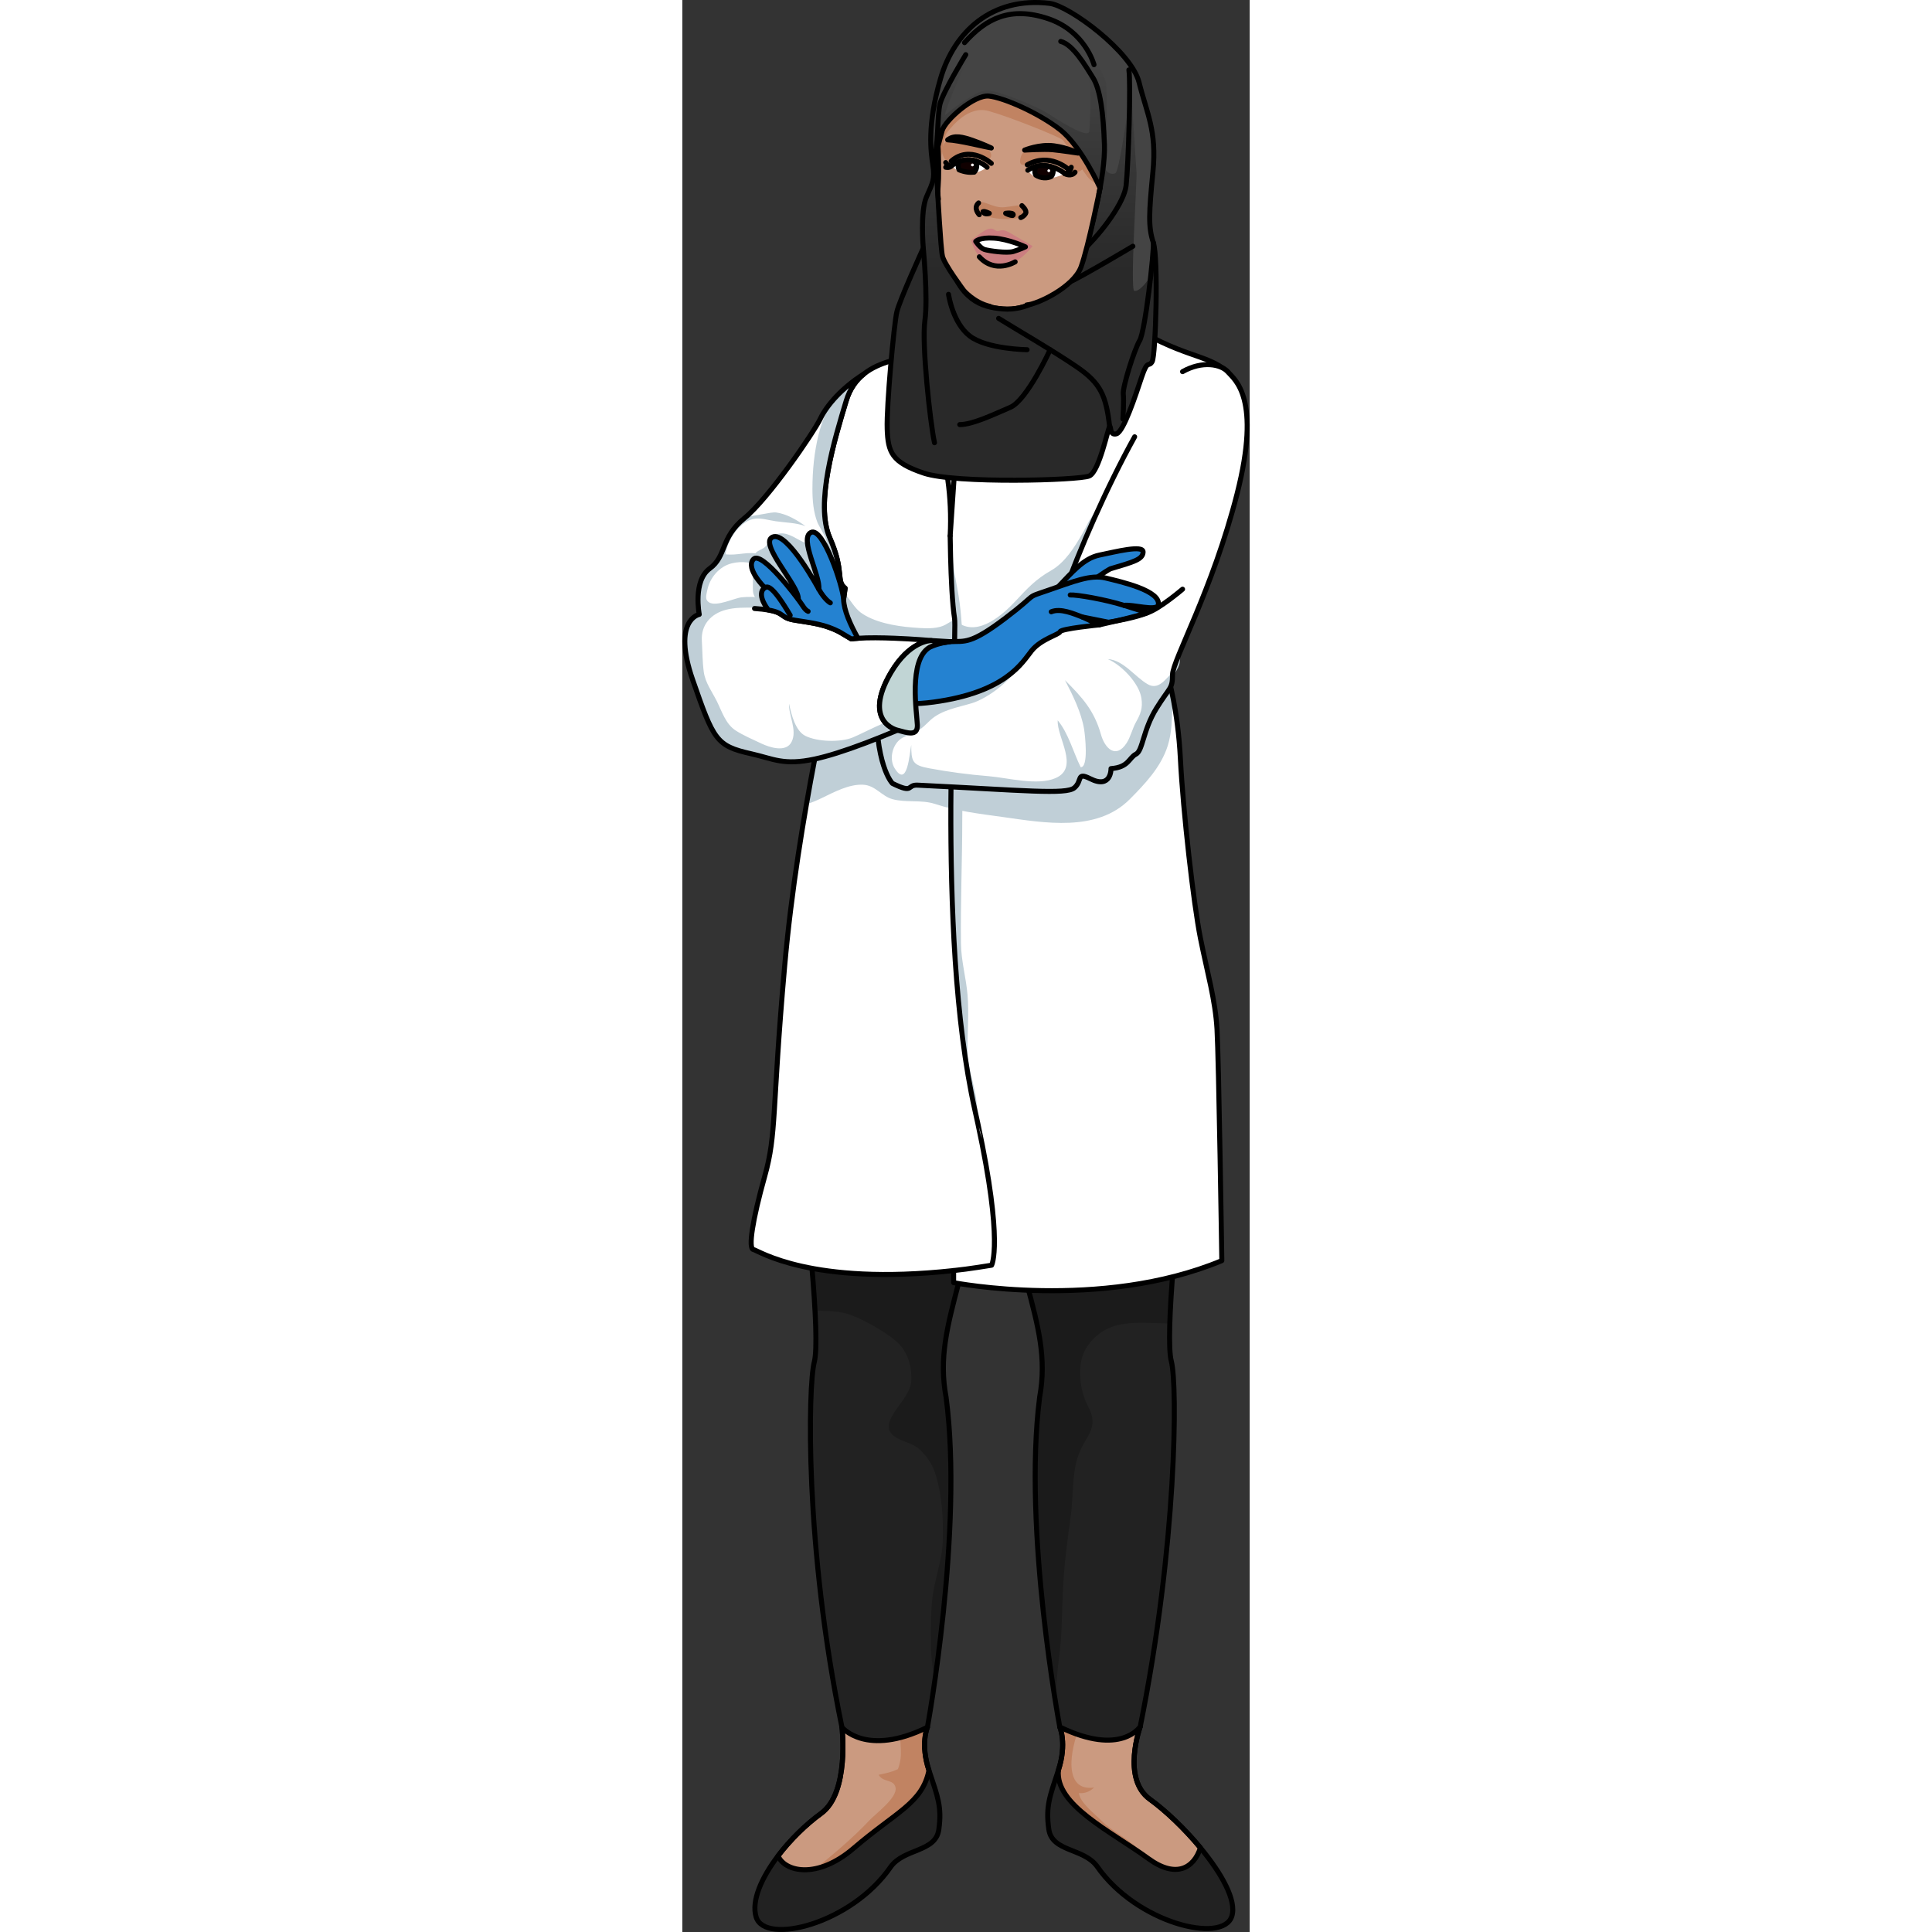 <?xml version="1.0" encoding="utf-8"?>
<!-- Created by: Science Figures, www.sciencefigures.org, Generator: Science Figures Editor -->
<svg version="1.1" id="Camada_1" xmlns="http://www.w3.org/2000/svg" xmlns:xlink="http://www.w3.org/1999/xlink" 
	 width="800px" height="800px" viewBox="0 0 113.102 385.13" enable-background="new 0 0 113.102 385.13"
	 xml:space="preserve">
<rect x="0" y="0" width="113.102" height="385.13" fill="#333333" stroke="none"/>
<g>
	<g>
		<g>
			<g>
				<path fill="#222222" d="M51.136,364.7c-0.62,4.55-6.93,3.72-9.6,7.45c-7.84,11.38-25.05,15.62-26.81,10.03
					c-1.01-3.22,1.05-7.86,4.36-12.23c2.44-3.2,5.55-6.26,8.61-8.48c5.68-4.14,4.13-17.15,4.13-17.15h17.03c0,0-1.45,3.31,0.31,8.59
					C50.926,358.18,51.756,360.15,51.136,364.7z"/>
				<path fill="#CB9A80" d="M49.166,352.91c-1.33,6.56-6.49,8.22-15.01,15.52c-0.73,0.63-1.45,1.17-2.16,1.65
					c-1.62,1.09-3.17,1.8-4.6,2.2c-0.09,0.03-0.18,0.06-0.27,0.08c-0.08,0.02-0.17,0.04-0.25,0.06c-0.09,0.02-0.18,0.04-0.27,0.05
					c0.002-0.001,0.003-0.003,0.005-0.004c-3.824,0.823-6.694-0.533-7.525-2.516c2.44-3.2,5.55-6.26,8.61-8.48
					c5.68-4.14,4.13-17.15,4.13-17.15h17.03C48.856,344.32,47.406,347.63,49.166,352.91z"/>
				<path fill="#C18362" d="M49.166,352.91c-1.33,6.56-6.49,8.22-15.01,15.52c-0.73,0.63-1.45,1.17-2.16,1.65
					c-1.55,0.54-3.17,1.72-4.6,2.2c-0.09,0.03-0.18,0.06-0.27,0.08c-0.08,0.02-0.17,0.04-0.25,0.06c-0.09,0.02-0.18,0.04-0.27,0.05
					c3.38-2.74,7.45-6.12,10.68-9.59c1.19-1.29,5.63-4.52,5.22-6.54c-0.35-1.74-2.48-0.95-3.37-2.55c1.38-0.29,2.64-0.53,3.85-1.14
					c1.16-3.1,0.18-4.85,0.56-8.04c-0.8,1.12-1.29,0.84-1.72,0.47c0.27-0.24,0.54-0.5,0.81-0.76h6.22
					C48.856,344.32,47.406,347.63,49.166,352.91z"/>
				<path fill="none" stroke="#000000" stroke-linecap="round" stroke-linejoin="round" stroke-miterlimit="10" d="M49.166,352.91
					c-1.33,6.56-6.49,8.22-15.01,15.52c-7.3,6.27-13.75,4.68-15.07,1.52c2.44-3.2,5.55-6.26,8.61-8.48
					c5.68-4.14,4.13-17.15,4.13-17.15h17.03C48.856,344.32,47.406,347.63,49.166,352.91z"/>
				<path fill="none" stroke="#000000" stroke-linecap="round" stroke-linejoin="round" stroke-miterlimit="10" d="M51.136,364.7
					c-0.62,4.55-6.93,3.72-9.6,7.45c-7.84,11.38-25.05,15.62-26.81,10.03c-1.01-3.22,1.05-7.86,4.36-12.23
					c2.44-3.2,5.55-6.26,8.61-8.48c5.68-4.14,4.13-17.15,4.13-17.15h17.03c0,0-1.45,3.31,0.31,8.59
					C50.926,358.18,51.756,360.15,51.136,364.7z"/>
				<path fill="#222222" d="M60.856,220.4c-0.29,5.93-0.84,11.1-1.53,15.7c-3.13,20.84-9.12,29.72-6.74,42.43
					c2.44,18.43-0.32,43.07-2.23,56.35c-0.83,5.8-1.5,9.44-1.5,9.44c-12.2,6-17.03,0-17.03,0c-7.45-36-6.76-68.06-5.52-72.82
					c0.4-1.54,0.41-5.26,0.15-10.25c-0.26-4.87-0.79-10.96-1.48-17.43c-0.78-7.37-1.77-15.24-2.81-22.39
					C22.166,221.43,62.476,187.59,60.856,220.4z"/>
				<path opacity="0.2" enable-background="new    " d="M52.586,278.53c2.44,18.43-0.32,43.07-2.23,56.35
					c-0.49-2.32-0.79-4.62-0.81-7.11c-0.02-3.98-0.1-7.81,0.72-11.7c0.63-2.97,1.52-5.71,1.64-8.78c0.16-4.41-0.14-9.67-1.58-13.85
					c-0.57-1.68-1.67-3.23-2.98-4.46c-1.56-1.48-3.69-1.54-5.19-2.74c-3.55-2.84,3.28-6.95,3.48-10.93
					c0.15-2.94-0.68-5.92-2.99-7.93c-2.39-2.08-7.78-5.17-10.78-5.73c-1.67-0.32-3.54-0.33-5.41-0.4
					c-0.26-4.87-0.79-10.96-1.48-17.43c3.18-1.92,6.58-3.14,8.92-3.04c1.11-1.45,1.59-2.26,1.87-3.08c1.83-0.56,3.3-1.85,5.24-2.39
					c4.66-1.3,13.61-1.68,18.32,0.79C56.196,256.94,50.206,265.82,52.586,278.53z"/>
				<path fill="none" stroke="#000000" stroke-linecap="round" stroke-linejoin="round" stroke-miterlimit="10" d="M22.171,221.435
					c2.896,19.861,5.379,45.307,4.138,50.065s-1.932,36.825,5.516,72.822c0,0,4.828,6,17.034,0c0,0,7.241-39.307,3.724-65.788
					c-2.896-15.516,6.66-25.321,8.275-58.134C62.472,187.588,22.171,221.435,22.171,221.435z"/>
			</g>
			<g>
				<path fill="#222222" d="M109.546,381.97c-1.73,5.6-18.97,1.43-26.86-9.91c-2.68-3.71-8.99-2.86-9.63-7.41
					c-0.64-4.55,0.18-6.52,1.92-11.8c1.73-5.28,0.27-8.59,0.27-8.59l16.04-0.08c0,0-3.78,10.38,1.92,14.49
					c3.12,2.25,6.91,5.85,10.07,9.67C107.446,373.38,110.526,378.79,109.546,381.97z"/>
				<path fill="#CB9A80" d="M103.276,368.34c-1.27,4-4.8,6.2-10.34,2.18c-0.54-0.39-1.09-0.78-1.65-1.17
					c-7.48-5.13-16.96-10.05-16.31-16.5c1.73-5.28,0.27-8.59,0.27-8.59l3.98-0.02l12.06-0.06c0,0-3.78,10.38,1.92,14.49
					C96.326,360.92,100.116,364.52,103.276,368.34z"/>
				<path fill="#C18362" d="M91.506,369.35c-0.07,0-0.14,0.01-0.22,0c-7.48-5.13-16.96-10.05-16.31-16.5
					c1.73-5.28,0.27-8.59,0.27-8.59l3.98-0.02c-1.87,4.34-3.44,12.95,2.85,12.09c-0.78,0.79-1.91,1.25-3.01,1.1
					c0.16,1.9,3.21,4.2,4.54,5.56C85.866,365.29,89.676,366.87,91.506,369.35z"/>
				<path fill="none" stroke="#000000" stroke-linecap="round" stroke-linejoin="round" stroke-miterlimit="10" d="M103.276,368.34
					c-1.27,4-4.8,6.2-10.34,2.18c-7.65-5.57-18.66-10.73-17.96-17.67c1.73-5.28,0.27-8.59,0.27-8.59l16.04-0.08
					c0,0-3.78,10.38,1.92,14.49C96.326,360.92,100.116,364.52,103.276,368.34z"/>
				<path fill="none" stroke="#000000" stroke-linecap="round" stroke-linejoin="round" stroke-miterlimit="10" d="M109.546,381.97
					c-1.73,5.6-18.97,1.43-26.86-9.91c-2.68-3.71-8.99-2.86-9.63-7.41c-0.64-4.55,0.18-6.52,1.92-11.8
					c1.73-5.28,0.27-8.59,0.27-8.59l16.04-0.08c0,0-3.78,10.38,1.92,14.49c3.12,2.25,6.91,5.85,10.07,9.67
					C107.446,373.38,110.526,378.79,109.546,381.97z"/>
				<path fill="#222222" d="M97.176,263.82c-0.11,3.61-0.03,6.28,0.3,7.52c1.26,4.76,1.1,36.81-6.19,72.84c0,0-3.81,6.03-16.04,0.08
					c0,0-0.4-2.12-0.97-5.71c-1.89-11.85-5.65-39.72-3.04-60.06c1.78-9.79-1.37-17.29-4.4-29.73c-1.76-7.28-3.48-16.25-4.13-28.36
					c-1.76-32.81,38.69,0.86,38.69,0.86c-0.74,5.24-1.45,10.87-2.07,16.41C98.206,247.63,97.376,257.28,97.176,263.82z"/>
				<path opacity="0.2" enable-background="new    " d="M99.326,237.67c-1.12,9.96-1.95,19.61-2.15,26.15
					c-6.07-0.04-12.53-1.38-16.6,4.8c-2.05,3.11-1.38,8.63,0.28,11.66c2.55,4.7-0.79,5.93-2.12,10.48
					c-1.09,3.73-0.78,7.94-1.34,11.78c-0.68,4.66-1.27,9.47-1.51,14.17c-0.23,4.61-0.17,9.3-0.8,13.87
					c-0.32,2.34-0.46,5.23-0.81,7.97c-1.89-11.85-5.65-39.72-3.04-60.06c1.78-9.79-1.37-17.29-4.4-29.73
					c0.67-1.44,1.58-2.83,2.81-4.2c2.46-2.76,6.42-4.47,9.57-6.41c3.17-1.96,6.86-2.82,10.63-2.83
					C93.356,235.31,96.576,236.11,99.326,237.67z"/>
				<path fill="none" stroke="#000000" stroke-linecap="round" stroke-linejoin="round" stroke-miterlimit="10" d="M101.398,221.262
					c-2.81,19.873-5.182,45.33-3.92,50.083s1.099,36.802-6.192,72.831c0,0-3.809,6.035-16.041,0.088c0,0-7.412-39.275-4.01-65.771
					c2.829-15.529-6.77-25.292-8.528-58.097C60.949,187.591,101.398,221.262,101.398,221.262z"/>
			</g>
			<path fill="#FFFFFF" d="M106.586,205.13c0.35,5.82,0.96,46.17,0.96,46.17c-24.17,10.09-53.461,4.386-53.461,4.386v-2.41
				c-28.469,3.094-38.889-3.976-39.929-4.196c-1.04-0.23-0.17-5.87,2.26-14.55c2.44-8.68,1.39-12.71,4-42.1
				c0.99-11.2,2.66-22.48,4.33-32.14c0.56-3.19,1.11-6.2,1.65-8.98c0.67-3.49,1.31-6.62,1.86-9.24c1.18-5.55,1.99-8.9,1.99-8.9
				l1.01-7.25l1.2-8.66c-1.89-1.44-0.06-3.2-3.06-10.05c-3-6.84,0.98-19.69,3.26-27.26c0.74-2.46,2-4.16,3.53-5.39
				c3.19-2.57,7.56-3.08,10.95-4c5.02-1.37,28.95-14.15,40.82-6.58c11.87,7.56,16.24,6.32,20.81,10.17l2.17,15.76l-12.89,41.32
				l-1.19,3.81c0,0,0.23,0.77,0.57,2.19c0.6,2.64,1.53,7.55,1.86,13.98c0.53,10.45,2.61,28.87,4,35.83
				C104.676,194,106.246,199.3,106.586,205.13z"/>
			<path fill="#C0CFD7" d="M97.426,137.23c0.09,1.14,0.38,2.41,0.31,3.41c-0.19,2.79-0.09,5.2-0.96,7.99
				c-1.34,4.28-4.59,7.68-7.58,10.69c-6.59,6.62-17.01,4.71-25.35,3.54c-4.57-0.64-9.07-1.15-13.47-2.6
				c-2.72-0.89-5.75-0.21-8.47-0.95c-2.2-0.6-3.39-2.74-5.83-2.88c-2.83-0.16-5.84,1.48-8.33,2.68c-0.84,0.4-1.92,0.9-3,1.18
				c0.56-3.19,1.11-6.2,1.65-8.98c0.67-3.49,1.31-6.62,1.86-9.24c0.83-1.46,1.92-2.84,2.91-4.15c1.33-1.77,2.84-5.39,4.76-6.45
				c1.85-1.03,2,0.01,3.33,1.17c3.65,3.19,8.1,3.17,12.45,4.5c2.65,0.82,4.83,2.65,7.56,3.34c3.12,0.78,5.92-0.36,9-0.87
				c7.55-1.24,15.28-2.46,22.57-4.76c2.62-0.83,4.47-3.37,7.21-3.62c0.36-0.03,0.74-0.02,1.13,0.03c0.18,1.91-1.25,2.79-1.68,4.38
				C97.376,136.1,97.366,136.65,97.426,137.23z"/>
			<path fill="#C0CFD7" d="M58.676,219.91c0.14,1.58,0.17,3.18,0.43,4.71c-0.06-0.21-0.12-0.42-0.19-0.64
				c-0.19-0.87-0.38-1.76-0.59-2.68c-8-35.55-3.43-94-4.06-98.04c-0.46-2.95-0.68-8.05-0.79-12.27c0.1-0.68,0.18-1.41,0.25-2.21
				c0,4.04,1.04,7.48,1.56,11.41c0.54,4.05,0.57,8.25,0.79,12.35c0.55,10.23-0.27,20.53-0.27,30.77c0,8.27-0.36,16.48-0.26,24.72
				c0.04,3.54,1.01,6.8,1.31,10.27c0.32,3.67-0.04,7.48,0,11.16C56.886,213.15,58.366,216.36,58.676,219.91z"/>
			<path fill="#C0CFD7" d="M30.243,114.128c0.307,1.785,1.351,3.138,2.45,4.536c0.821,1.044,1.776,2.624,2.837,3.414
				c2.643,1.97,6.945,2.741,10.232,2.995c1.827,0.141,3.825,0.352,5.616-0.116c0.851-0.222,1.305-0.566,2.034-0.986
				c1.269-0.732,0.626-0.461,1.758,0.277c3.936,2.565,8.733-1.728,11.208-4.381c2.387-2.558,4.08-4.399,7.109-6.127
				c2.839-1.62,4.701-4.678,6.325-7.47c0.783-1.346,1.354-2.869,2.38-4.05c0.702-0.808,1.356-1.348,1.933-2.272
				c-0.422,1.422-1.655,2.544-2.369,3.83c-0.609,1.098-0.854,2.34-1.247,3.514c-0.652,1.945-1.552,3.716-2.318,5.611
				c-0.872,2.156-1.035,4.654-2.417,6.564c-1.838,2.54-4.858,3.863-7.431,5.486c-3.643,2.299-7.496,4.386-11.382,6.249
				c-3.439,1.649-7.619,2.179-11.35,2.804c-3.843,0.645-8.325,0.996-12.156,0.09c-3.088-0.731-7.756-1.812-7.694-5.852
				c0.025-1.664,0.887-4.44,1.492-6.01c0.444-1.15,1.114-1.916,1.312-3.139C28.765,117.853,27.989,114.676,30.243,114.128z"/>
			<path fill="#C1D5D5" d="M64.596,77.92c-5.4,5.77-9.82,11.72-10.33,16.03c0.43-6.17,0.88-12.78,1.09-15.52
				c0.23-3.08,0.65-5.82,1.08-8.02c-0.12,0.72-0.24,1.46-0.32,2.2c-0.3,2.51-0.26,4.97,0.61,6.43c0,0,0.43-3.73,2.12-6.76
				c1.09-1.95,2.69-3.61,5.02-3.8l0.02,0.04c-0.12,0.41-1.16,4.31,0.01,9.91L64.596,77.92z"/>
			<path fill="none" stroke="#000000" stroke-linecap="round" stroke-linejoin="round" stroke-miterlimit="10" d="M54.085,253.276
				c2.87-0.28,7.571-1.066,7.571-1.066s2.41-4.33-2.74-28.23c-0.19-0.87-0.38-1.76-0.59-2.68c-8-35.55-3.43-94-4.06-98.04
				c-0.46-2.95-0.68-8.05-0.79-12.27c-0.04-1.57-0.06-3.01-0.08-4.17"/>
			<path fill="none" stroke="#000000" stroke-linecap="round" stroke-linejoin="round" stroke-miterlimit="10" d="M106.586,205.13
				c0.35,5.82,0.96,46.17,0.96,46.17c-24.17,10.09-53.461,4.386-53.461,4.386v-2.41c-28.469,3.094-38.889-3.976-39.929-4.196
				c-1.04-0.23-0.17-5.87,2.26-14.55c2.44-8.68,1.39-12.71,4-42.1c1.32-14.9,3.83-29.93,5.98-41.12
				c2.09-10.88,3.85-18.14,3.85-18.14l1.01-7.25l1.2-8.66c-1.89-1.44-0.06-3.2-3.06-10.05c-3-6.84,0.98-19.69,3.26-27.26
				c0.74-2.46,2-4.16,3.53-5.39c3.19-2.57,7.56-3.08,10.95-4c5.02-1.37,28.95-14.15,40.82-6.58c11.87,7.56,16.24,6.32,20.81,10.17
				l2.17,15.76l-14.08,45.13c0,0,1.93,6.29,2.43,16.17c0.53,10.45,2.61,28.87,4,35.83C104.676,194,106.246,199.3,106.586,205.13z"/>
			<path fill="#FFFFFF" d="M110.586,98.43c-4.57,18-11.93,31.55-12.78,35.47c-0.05,0.24-0.08,0.45-0.08,0.62
				c0,2.87-0.53,2.35-3.22,6.69c-2.7,4.35-2.7,8.44-4.09,9.13c-1.39,0.7-1.39,2.61-4.96,2.87c0,0,0.09,4.18-4.17,2
				c-2.78-1.39-1.48,0.44-3.13,1.83c-1.65,1.39-10,0.52-31.13-0.52c-2.44-0.18-0.7,1.82-5.13-0.35c0,0-3.65-3.56-3.22-17.74
				c0,0,10.59-2,20.59-6.27c7.56-3.23,14.78-7.77,16.8-13.73c4.7-13.82,17.5-40.86,23.66-44.35c3.91-2.21,7.67-1.5,9.04,0.07
				C110.136,75.71,115.456,79.3,110.586,98.43z"/>
			<path fill="#C0CFD7" d="M97.806,133.9c-0.05,0.24-0.08,0.45-0.08,0.62c0,2.87-0.53,2.35-3.22,6.69c-2.7,4.35-2.7,8.44-4.09,9.13
				c-1.39,0.7-1.39,2.61-4.96,2.87c0,0,0.09,4.18-4.17,2c-2.78-1.39-1.48,0.44-3.13,1.83c-1.65,1.39-10,0.52-31.13-0.52
				c-2.44-0.18-0.7,1.82-5.13-0.35c0,0-3.65-3.56-3.22-17.74c0,0,10.59-2,20.59-6.27c2.39,0.44,5.4,0.9,7.35-0.05
				c0.36-0.17,0.7-0.42,0.96-0.7c-1.04,3.78-6.72,7.82-9.83,8.76c-2.83,0.86-6.11,1.36-8.3,3.39c-0.93,0.87-1.63,1.67-2.77,2.3
				c-1.04,0.58-2.49,0.84-3.39,1.63c-1.49,1.31-2.03,3.9-0.97,5.64c2.58,4.18,2.98-3.04,3.32-4.65c0,3.26,0.2,4.06,3.55,4.67
				c3.93,0.73,7.91,1.26,11.91,1.58c3.78,0.31,9.72,1.96,13.33,0.37c4.81-2.11,0.19-8.13,0.41-11.51c2.16,2.62,3.09,6.33,4.58,9.35
				c1.62,0.05,0.86-6.47,0.67-7.62c-0.56-3.35-2.26-6.75-3.81-9.74c3.47,3.47,5.82,6.03,7.18,10.84c0.78,2.79,2.99,4.94,5.1,1.72
				c0.79-1.21,1.16-2.89,1.87-4.17c0.9-1.62,1.4-2.77,1.09-4.8c-0.46-3-3.98-6.61-6.7-7.79c3.15,0.21,5.4,3.55,7.96,5.02
				C94.916,137.62,96.296,135.42,97.806,133.9z"/>
			<path fill="none" stroke="#000000" stroke-linecap="round" stroke-linejoin="round" stroke-miterlimit="10" d="M99.721,74.084
				c3.913-2.217,7.674-1.5,9.043,0.065c1.37,1.565,6.696,5.152,1.826,24.283s-12.87,33.217-12.87,36.087s-0.522,2.348-3.217,6.696
				c-2.696,4.348-2.696,8.435-4.087,9.13c-1.391,0.696-1.391,2.609-4.956,2.87c0,0,0.087,4.174-4.174,2
				c-2.783-1.391-1.478,0.435-3.131,1.826c-1.652,1.391-10,0.522-31.13-0.522c-2.435-0.174-0.696,1.826-5.13-0.348
				c0,0-3.652-3.565-3.217-17.739c0,0,32.696-6.174,37.391-20c2.831-8.337,8.609-21.476,14.101-31.36"/>
			<polygon fill="#989898" points="81.112,56.693 85.243,57.128 84.373,60.171 82.025,61.388 			"/>
			<polygon fill="none" stroke="#000000" stroke-linecap="round" stroke-linejoin="round" stroke-miterlimit="10" points="
				81.112,56.693 85.243,57.128 84.373,60.171 82.025,61.388 			"/>
			<path fill="#444444" d="M63.846,68.43c-0.67-0.56-7.33-6.29-3.6-7.59C60.246,60.84,60.376,64.92,63.846,68.43z"/>
			<path fill="none" stroke="#000000" stroke-linecap="round" stroke-linejoin="round" stroke-miterlimit="10" d="M63.846,68.43
				c-0.67-0.56-7.33-6.29-3.6-7.59C60.246,60.84,60.376,64.92,63.846,68.43z"/>
			<path fill="#DCE4E4" d="M63.893,68.483h-0.03c-0.21,0.02-0.41,0.04-0.61,0.09c-0.39,0.07-0.76,0.2-1.11,0.36
				c-0.05,0.02-0.09,0.04-0.13,0.06c-0.12,0.06-0.25,0.12-0.36,0.2c-0.15,0.08-0.3,0.17-0.44,0.29c-0.11,0.07-0.21,0.15-0.31,0.23
				c-0.01,0-0.02,0.01-0.03,0.02c-0.2,0.16-0.39,0.34-0.57,0.54c-0.1,0.1-0.19,0.2-0.28,0.3c-0.45,0.52-0.84,1.1-1.18,1.71
				c-0.11,0.19-0.21,0.38-0.3,0.57c-0.1,0.2-0.2,0.4-0.28,0.6c-0.09,0.19-0.17,0.39-0.24,0.58c-0.08,0.19-0.15,0.39-0.22,0.58
				c-0.08,0.19-0.14,0.39-0.2,0.58c-0.34,1.05-0.56,2.03-0.7,2.73c-0.03,0.17-0.06,0.33-0.08,0.47c-0.01,0.06-0.02,0.11-0.03,0.16
				c-0.01,0.07-0.02,0.13-0.03,0.19c-0.01,0.05-0.01,0.09-0.02,0.13c-0.01,0.11-0.02,0.17-0.02,0.17c-0.59-0.98-0.8-2.42-0.78-4.01
				v-0.14c0.01-0.23,0.02-0.47,0.03-0.71c0.02-0.28,0.04-0.57,0.07-0.86c0.03-0.38,0.07-0.77,0.13-1.15
				c0.07-0.59,0.16-1.18,0.26-1.76l0.01-0.03c0.04-0.19,0.08-0.39,0.12-0.57c0-0.03,0.01-0.05,0.01-0.08
				c0.04-0.24,0.09-0.47,0.14-0.69c0.01-0.02,0.01-0.04,0.02-0.07c0.06-0.27,0.12-0.54,0.18-0.8c0.09-0.41,0.19-0.81,0.28-1.18
				c0.05-0.21,0.1-0.41,0.15-0.6c0.24-0.87,0.44-1.57,0.57-1.99c0.03-0.09,0.05-0.17,0.07-0.23c0.02-0.05,0.03-0.1,0.04-0.13
				c0.19-0.62,0.21-1.63,0.53-2.53c0.03-0.08,0.06-0.15,0.09-0.22c0.02-0.08,0.06-0.16,0.11-0.24c0.08-0.15,0.17-0.3,0.28-0.44
				c0.04-0.07,0.1-0.14,0.17-0.2c0.11,0.28,0.2,0.56,0.3,0.86c-0.01,0-0.01,0,0,0.01c-0.2,0.19-0.31,0.42-0.36,0.68
				c-0.03,0.17-0.03,0.36,0,0.56s0.09,0.41,0.18,0.62c0.05,0.12,0.1,0.25,0.16,0.37c0.06,0.11,0.12,0.23,0.19,0.34
				c0.01,0.02,0.02,0.04,0.03,0.05c0.08,0.15,0.18,0.3,0.28,0.45c0.55,0.82,1.29,1.64,1.98,2.34c0.14,0.14,0.28,0.28,0.42,0.42
				c0.14,0.13,0.27,0.26,0.4,0.38c0.13,0.12,0.25,0.23,0.36,0.34c0.07,0.06,0.14,0.12,0.2,0.17c0.09,0.08,0.17,0.15,0.24,0.21
				c0.12,0.1,0.21,0.18,0.26,0.22C63.873,68.463,63.893,68.483,63.893,68.483z"/>
			<path fill="none" stroke="#000000" stroke-linecap="round" stroke-linejoin="round" stroke-miterlimit="10" d="M63.893,68.483
				h-0.03c-0.21,0.02-0.41,0.05-0.61,0.09c-0.39,0.07-0.76,0.2-1.11,0.36c-0.05,0.02-0.09,0.04-0.13,0.06
				c-0.12,0.05-0.24,0.12-0.36,0.2c-0.15,0.08-0.3,0.17-0.44,0.29c-0.11,0.06-0.21,0.14-0.31,0.23c-0.01,0-0.02,0.01-0.03,0.02
				c-0.2,0.16-0.39,0.34-0.57,0.54c-0.1,0.08-0.19,0.19-0.28,0.3c-0.45,0.52-0.85,1.1-1.18,1.71c-0.11,0.19-0.21,0.38-0.3,0.57
				c-0.1,0.2-0.2,0.4-0.28,0.6c-0.09,0.19-0.17,0.39-0.24,0.58c-0.09,0.19-0.16,0.39-0.22,0.58c-0.08,0.19-0.14,0.39-0.2,0.58
				c-0.01,0.02-0.02,0.05-0.03,0.07c-0.32,1.03-0.54,1.97-0.67,2.66c-0.03,0.17-0.06,0.33-0.08,0.47c-0.01,0.05-0.02,0.11-0.03,0.16
				c-0.01,0.07-0.02,0.13-0.03,0.19c-0.01,0.05-0.01,0.09-0.02,0.13c-0.01,0.11-0.02,0.17-0.02,0.17c-0.59-0.98-0.8-2.42-0.78-4.01
				v-0.14c0.01-0.23,0.02-0.47,0.03-0.71c0.02-0.28,0.04-0.57,0.07-0.86c0.03-0.38,0.07-0.77,0.13-1.15
				c0.1-0.79,0.24-1.59,0.39-2.36c0.05-0.26,0.1-0.52,0.15-0.77c0.01-0.02,0.01-0.04,0.02-0.07c0.06-0.27,0.12-0.54,0.18-0.8
				c0.09-0.41,0.19-0.81,0.28-1.18c0.06-0.21,0.11-0.41,0.15-0.6c0.24-0.87,0.44-1.57,0.57-1.99c0.03-0.09,0.05-0.17,0.07-0.23
				c0.02-0.05,0.03-0.1,0.04-0.13c0.19-0.62,0.21-1.63,0.53-2.53c0.02-0.06,0.04-0.11,0.06-0.17c0.01-0.02,0.01-0.03,0.03-0.05
				c0.02-0.08,0.06-0.16,0.11-0.24c0.08-0.15,0.17-0.3,0.28-0.44c0.04-0.07,0.1-0.14,0.17-0.2c0.11,0.28,0.2,0.56,0.3,0.86
				c-0.01,0-0.01,0,0,0.01c-0.21,0.19-0.33,0.42-0.36,0.68c-0.04,0.18-0.03,0.36,0,0.56s0.09,0.41,0.18,0.62
				c0.05,0.12,0.1,0.25,0.16,0.37c0.06,0.11,0.12,0.23,0.19,0.34c0.01,0.02,0.02,0.04,0.03,0.05c0.08,0.15,0.18,0.3,0.28,0.45
				c0.55,0.82,1.29,1.64,1.98,2.34c0.14,0.14,0.28,0.28,0.42,0.42c0.14,0.13,0.27,0.26,0.4,0.38s0.25,0.23,0.36,0.34
				c0.07,0.06,0.14,0.12,0.2,0.17c0.09,0.08,0.17,0.15,0.24,0.21c0.11,0.1,0.2,0.18,0.26,0.22
				C63.873,68.463,63.893,68.483,63.893,68.483z"/>
			<path fill="#DCE4E4" d="M86.766,60.91l-3.96,3.61l-6.66,4.9l-9.27,6.81l-2.28,1.69l-0.7,0.51c-1.17-5.6-0.13-9.5-0.01-9.91
				c0.01-0.03,0.01-0.04,0.01-0.04s3.76-3.11,11.24-5.92c7.48-2.8,8.98-4.89,10.11-5.43l0.77,1.91L86.766,60.91z"/>
			<path fill="none" stroke="#000000" stroke-linecap="round" stroke-linejoin="round" stroke-miterlimit="10" d="M86.766,60.91
				l-3.96,3.61l-4.1,3.01l-12.23,9l-2.58,1.9c-0.17-0.81-0.29-1.59-0.37-2.32c-0.55-4.63,0.37-7.63,0.37-7.63s3.76-3.11,11.24-5.92
				c3.04-1.14,5.09-2.16,6.53-3c2.11-1.24,2.91-2.11,3.58-2.43L86.766,60.91z"/>
			<path fill="#EFEFEF" d="M57.786,64.84c0,0-0.01,0.02-0.02,0.07c-0.01,0.04-0.03,0.1-0.06,0.19c0,0,0,0.01,0,0.02
				c-0.08,0.25-0.21,0.69-0.36,1.27c-0.19,0.69-0.41,1.58-0.63,2.65c-0.05,0.22-0.1,0.45-0.14,0.69c-0.05,0.22-0.1,0.45-0.14,0.68
				c-0.43,2.2-0.85,4.94-1.08,8.02c-0.21,2.74-0.66,9.35-1.09,15.52v0.03c-0.05,0.81-0.11,1.62-0.16,2.41
				c-0.35,5.11-0.64,9.45-0.7,10.28c0.19-3.74,0.01-7.18-0.39-10.28c-0.77-6.18-2.4-10.99-3.7-14.1c-0.84-2.05-1.55-3.36-1.79-3.86
				C46.746,76.78,55.026,66.26,57.786,64.84z"/>
			<path fill="none" stroke="#000000" stroke-linecap="round" stroke-linejoin="round" stroke-miterlimit="10" d="M57.788,64.838
				c-2.763,1.42-11.046,11.942-10.263,13.594s6.717,12.217,5.87,28.391c0,0,1.531-22.68,1.957-28.391
				C55.943,70.497,57.788,64.838,57.788,64.838z"/>
			<path fill="#EFEFEF" d="M93.636,66.39c-1.11,3.52-5.35,7.3-5.35,7.3c-6.59,0.46-12.14-4.27-12.14-4.27
				c-1.32,2.77,1.44,6.42,0.27,6.88c-3.11,1.49-5.71,2.82-7.93,4.05c-8.16,4.56-11.06,7.88-14.22,13.63v-0.03
				c0.51-4.31,4.93-10.26,10.33-16.03c0.68-0.74,1.38-1.47,2.09-2.19c8.85-9.02,19.2-17.01,19.33-16.69
				C86.226,59.58,93.636,66.39,93.636,66.39z"/>
			<path fill="none" stroke="#000000" stroke-linecap="round" stroke-linejoin="round" stroke-miterlimit="10" d="M54.267,93.977
				c4.019-7.306,7.606-10.697,22.149-17.676c1.174-0.456-1.589-4.109-0.273-6.88c0,0,5.555,4.728,12.142,4.272
				c0,0,4.239-3.783,5.348-7.304c0,0-7.405-6.809-7.622-7.348C85.796,58.502,55.597,82.305,54.267,93.977z"/>
			<path fill="#FFFFFF" d="M41.586,134.08c-3.23,5.52-2.46,8.45-1.14,9.96c1.05,1.21,2.45,1.52,2.45,1.52
				c-2.31,0.97-4.38,1.79-6.25,2.51c-4.43,1.68-7.7,2.69-10.25,3.24c-6.25,1.34-8.24-0.06-12.67-1.05c-7-1.57-7.48-2.74-11.66-14.74
				c-4.17-12,1.31-13.04,1.31-13.04s-1.31-6.66,2.08-9.14c3.4-2.47,2.09-6.13,6.92-10.04c0.15-0.12,0.31-0.26,0.47-0.4
				c4.92-4.34,13.39-16.78,14.66-19.42c0.42-0.88,1.02-1.84,1.79-2.82c1.55-1.99,3.78-4.09,6.49-5.84c0.13-0.09,0.27-0.18,0.4-0.26
				c-0.14,0.11-0.28,0.23-0.41,0.36c-1.35,1.19-2.45,2.8-3.12,5.03c-2.28,7.57-6.26,20.42-3.26,27.26c3,6.85,1.17,8.61,3.06,10.05
				l-0.73,5.3l-0.47,3.36l2.44,1.45c2.14-0.29,5.53-0.26,8.63-0.14c3.73,0.15,7.04,0.43,7.33,0.46
				C49.356,127.69,45.286,127.81,41.586,134.08z"/>
			<path fill="#C0CFD7" d="M35.786,74.82c0,0.04-0.01,0.07-0.01,0.1c-1.35,1.19-2.45,2.8-3.12,5.03
				c-2.28,7.57-6.26,20.42-3.26,27.26c3,6.85,1.17,8.61,3.06,10.05l-0.73,5.3c-0.02,0.01-0.05,0.01-0.08,0.02
				c-0.75,0.16-1.14-0.27-1.86-0.34c-1.65-0.15-3.07,1.01-4.75,1.03c-1.65,0.03-3.17-0.78-4.68-1.22
				c-1.935-0.56-5.425-1.337-6.16-3.618c-0.235-0.731-0.089-2.107-0.127-2.869c-0.083-1.673-0.551-3.993,0.585-5.349
				c0.466-0.557,1.435-0.749,1.898-1.245c0.517-0.555,0.646-1.255,1.238-1.804c1.633-1.515,3.382-0.719,5.149,0.276
				c0.977,0.55,4.576,2.405,5.682,1.406c0.831-0.75-1.307-3.732-1.674-4.676c-0.83-2.14-1.01-4.45-1.01-6.73
				c0.01-3.65,0.35-7.3,1.24-10.85c0.38-1.48,0.85-2.95,1.5-4.35c0.25-0.55,0.44-1.06,0.62-1.58
				C30.846,78.67,33.076,76.57,35.786,74.82z"/>
			<path fill="#C0CFD7" d="M42.896,145.56c-2.31,0.97-4.38,1.79-6.25,2.51c-4.43,1.68-7.7,2.69-10.25,3.24
				c-6.25,1.34-8.24-0.06-12.67-1.05c-7-1.57-7.48-2.74-11.66-14.74c-4.17-12,1.31-13.04,1.31-13.04s-1.31-6.66,2.08-9.14
				c3.4-2.47,2.09-6.13,6.92-10.04c0.15-0.12,0.31-0.26,0.47-0.4c1.53,0.08,4.77-0.89,5.87-0.74c2.1,0.29,4.16,1.51,5.83,2.72
				c-1.95-0.7-3.92-0.68-5.91-0.97c-1.45-0.2-3.09-0.78-4.56-0.44c-2.76,0.64-5.15,4.35-5.46,7.02c2.35,0.33,4.53-0.69,6.97,0.02
				c2.06,0.6,5.06,2.1,5.74,4.3c-3.86-0.88-7.16-3.58-11.48-2.51c-2.5,0.62-4.38,2.9-4.87,5.35c-0.21,1.05-0.53,1.9,0.38,2.44
				c1.5,0.9,5.05-0.88,6.48-1.02c2.55-0.26,6.85-0.05,8.23,2.54c-1.91,0.28-3.97-0.48-5.94-0.48c-1.87,0-3.62-0.05-5.44,0.43
				c-2.99,0.79-4.98,3.01-4.79,6.17c0.12,2,0.11,4.2,0.38,6.18c0.29,2.17,1.62,3.92,2.58,5.82c1.04,2.07,1.77,4.6,3.81,5.91
				c1.48,0.95,3.47,1.81,5.08,2.57c1.69,0.8,4.93,1.85,6.03-0.31c1.2-2.33-0.62-5.31-0.5-7.62c0.45,2.11,1.26,5.43,3.27,6.42
				c2.44,1.2,6.95,1.29,9.35,0.34c1.37-0.54,3.88-1.9,6.55-3C41.496,145.25,42.896,145.56,42.896,145.56z"/>
			<path fill="none" stroke="#000000" stroke-linecap="round" stroke-linejoin="round" stroke-miterlimit="10" d="M41.586,134.08
				c-5.8,9.92,1.31,11.48,1.31,11.48c-2.31,0.97-4.38,1.79-6.25,2.51c-4.43,1.68-7.7,2.69-10.25,3.24
				c-6.25,1.34-8.24-0.06-12.67-1.05c-7-1.57-7.48-2.74-11.66-14.74c-4.17-12,1.31-13.04,1.31-13.04s-1.31-6.66,2.08-9.14
				c3.4-2.47,2.09-6.13,6.92-10.04c4.82-3.91,13.82-17.09,15.13-19.82c1.3-2.74,4.43-6.27,8.68-8.92c-1.53,1.23-2.79,2.93-3.53,5.39
				c-2.28,7.57-6.26,20.42-3.26,27.26c3,6.85,1.17,8.61,3.06,10.05l-0.31,2.24v0.01l-0.89,6.41l2.44,1.45
				c0.4-0.06,0.84-0.1,1.32-0.13c2.08-0.15,4.79-0.11,7.31-0.01c3.73,0.15,7.04,0.43,7.33,0.46
				C49.356,127.69,45.286,127.81,41.586,134.08z"/>
			<path fill="none" stroke="#000000" stroke-linecap="round" stroke-linejoin="round" stroke-miterlimit="10" d="M14.396,121.3
				c1.15,0.08,2.04,0.18,2.74,0.3c3.45,0.58,2.27,1.56,5.41,2.05c3.78,0.59,5.87,0.85,8.71,2.27"/>
			<path fill="#2482D1" d="M35.016,127.24c-0.48,0.03-0.92,0.07-1.32,0.13l-2.44-1.45c-2.84-1.42-4.93-1.68-8.71-2.27
				c-3.14-0.49-1.96-1.47-5.41-2.05c-2.59-3.51-0.69-4.44-0.69-4.44s-3.91-3.82-2.28-5.67c1.63-1.86,8.94,7.99,8.94,7.99
				c0.39-2.48-8.03-11.19-5.09-12.43c2.93-1.24,9.19,10.4,9.19,10.4c0.36-2.61-3.97-10.14-1.56-11.31c2.41-1.18,6.38,10.7,6.5,13.36
				v0.01C32.236,121.65,33.416,124.37,35.016,127.24z"/>
			<path fill="none" stroke="#000000" stroke-linecap="round" stroke-linejoin="round" stroke-miterlimit="10" d="M35.016,127.24
				c-0.48,0.03-0.92,0.07-1.32,0.13l-2.44-1.45c-2.84-1.42-4.93-1.68-8.71-2.27c-3.14-0.49-1.96-1.47-5.41-2.05
				c-2.59-3.51-0.69-4.44-0.69-4.44s-3.91-3.82-2.28-5.67c1.63-1.86,8.94,7.99,8.94,7.99c0.39-2.48-8.03-11.19-5.09-12.43
				c2.93-1.24,9.19,10.4,9.19,10.4c0.36-2.61-3.97-10.14-1.56-11.31c2.41-1.18,6.38,10.7,6.5,13.36v0.01
				C32.236,121.65,33.416,124.37,35.016,127.24z"/>
			<path fill="none" stroke="#000000" stroke-linecap="round" stroke-linejoin="round" stroke-miterlimit="10" d="M16.449,117.16
				c0.533-0.337,1.489-0.554,5.054,5.489"/>
			<path fill="none" stroke="#000000" stroke-linecap="round" stroke-linejoin="round" stroke-miterlimit="10" d="M23.101,119.475
				c0.967,1.304,1.29,2.087,1.976,2.391"/>
			<path fill="none" stroke="#000000" stroke-linecap="round" stroke-linejoin="round" stroke-miterlimit="10" d="M27.21,117.454
				c1.207,2.152,2.294,2.717,2.294,2.717"/>
			<g>
				<path fill="#2482D1" d="M74.929,116.971c2.66-2.741,5.009-5.67,8.227-6.322c3.217-0.652,8.739-2.087,8.696-0.609
					c-0.044,1.478-1.826,1.957-6.522,3.348c-1.043,0.522-3.522,2.348-3.522,2.348l-2.956,1.235H74.929z"/>
				<path fill="none" stroke="#000000" stroke-linecap="round" stroke-linejoin="round" stroke-miterlimit="10" d="M74.929,116.971
					c2.66-2.741,5.009-5.67,8.227-6.322c3.217-0.652,8.739-2.087,8.696-0.609c-0.044,1.478-1.826,1.957-6.522,3.348
					c-1.043,0.522-3.522,2.348-3.522,2.348l-2.956,1.235H74.929z"/>
			</g>
			<path fill="#2482D1" d="M53.396,127.91c2.934-0.152,3.977,0.63,10.956-4.652c6.978-5.283,3.652-3.896,8.609-5.6
				c4.956-1.704,8.413-3.166,11.413-2.435s11.217,2.535,10.5,5.448c-0.522,1.196-5.087-0.239-6.848,0l4.696,1.478
				c0,0-2.283,1.044-7.761,1.891l-5.217-1.043l3.391,1.565c0,0-7.63,0.759-7.826,1.358c-0.196,0.599-3.783,1.447-5.674,3.794
				c-1.891,2.348-5.087,8.283-19.565,10.239s-6.261-5.87-6.261-5.87l4.304-5.413L53.396,127.91z"/>
			<path fill="none" stroke="#000000" stroke-linecap="round" stroke-linejoin="round" stroke-miterlimit="10" d="M53.396,127.91
				c2.934-0.152,3.977,0.63,10.956-4.652c6.978-5.283,3.652-3.896,8.609-5.6c4.956-1.704,8.413-3.166,11.413-2.435
				s11.217,2.535,10.5,5.448c-0.522,1.196-5.087-0.239-6.848,0l4.696,1.478c0,0-2.283,1.044-7.761,1.891l-5.217-1.043l3.391,1.565
				c0,0-7.63,0.759-7.826,1.358c-0.196,0.599-3.783,1.447-5.674,3.794c-1.891,2.348-5.087,8.283-19.565,10.239
				s-6.261-5.87-6.261-5.87l4.304-5.413L53.396,127.91z"/>
			<path fill="none" stroke="#000000" stroke-linecap="round" stroke-linejoin="round" stroke-miterlimit="10" d="M77.33,118.606
				c1.304-0.087,6.976,0.894,10.696,2.065"/>
			<path fill="none" stroke="#000000" stroke-linecap="round" stroke-linejoin="round" stroke-miterlimit="10" d="M79.743,122.997
				c-1.631-0.609-4.326-1.826-6.196-1.044"/>
			<path fill="none" stroke="#000000" stroke-linecap="round" stroke-linejoin="round" stroke-miterlimit="10" d="M83.134,124.562
				c3.431-0.792,7.196-1.652,9.587-2.413s7-4.696,7-4.696"/>
			<path fill="#C1D5D5" d="M53.396,127.91c0,0-2.28,0.22-4.11,1.13c-4.26,2.52-2.52,13.13-2.43,15.48c0.08,2.35-2,1.56-3.96,1.04
				c0,0-7.11-1.56-1.31-11.48c3.7-6.27,7.77-6.39,8.07-6.39L53.396,127.91z"/>
			<path fill="none" stroke="#000000" stroke-linecap="round" stroke-linejoin="round" stroke-miterlimit="10" d="M53.396,127.91
				c0,0-2.28,0.22-4.11,1.13c-4.26,2.52-2.52,13.13-2.43,15.48c0.08,2.35-2,1.56-3.96,1.04c0,0-7.11-1.56-1.31-11.48
				c3.7-6.27,7.77-6.39,8.07-6.39L53.396,127.91z"/>
			<path fill="#D8D8D8" d="M59.736,226.87c-0.3-0.73-0.49-1.48-0.63-2.25C59.346,225.37,59.556,226.12,59.736,226.87z"/>
		</g>
	</g>
	<g>
		<g>
			<path fill="#E3B39E" d="M58.695,67.223c-1.023-1.25,1.676-1.775,1.236-3.528c1.337-2.513-1.862-6.898-2.006-8.966
				c0.451-0.088,0.874-0.158,1.156-0.232c1.81-0.461,3.643-0.823,5.488-1.113c3.152-0.494,6.403-0.845,9.47-1.756
				c1.46-0.439,2.719-1.099,3.977-1.777l2.381-0.328l-1.914,7.879c-3.571,4.022-3.892,8.987-8.172,12.18
				C66.723,72.253,61.427,70.545,58.695,67.223z"/>
			<path fill="#CB9A80" stroke="#000000" stroke-linecap="round" stroke-linejoin="round" stroke-miterlimit="10" d="M88.749,64.671
				c-4.172-1.748-8.157-2.968-8.79-4.443c-0.634-1.474,0.085-9.472,0.085-9.472s-21.785,5.325-21.685,4.66
				c0.1-0.665,2.667,7.288-0.848,9.422c-3.515,2.133-10.644,4.038-10.644,4.038l-5.472,13.487
				C41.395,82.362,92.92,66.418,88.749,64.671z"/>
		</g>
		<g>
			<path fill="#CB9A80" d="M50.803,26.03c0,0,0.518,7.375,0.194,11.098c-0.323,3.725-0.096,8.243,3.085,15.44
				c3.181,7.195,5.368,8.657,9.841,9.02c4.474,0.36,9.144-1.89,13.892-8.388c4.747-6.497,5.8-9.879,6.426-14.202
				c0.623-4.32-0.346-17.572-0.346-17.572s-9.548-7.686-9.598-8.034c-0.048-0.34-12.837,0.922-12.837,0.922
				s-10.689,5.59-10.808,12.046"/>
			<path fill="#C18362" d="M58.816,28.396c1.848,0.882,3.169,2.025,2.641,2.993c-0.528,0.968-2.465-1.145-5.459-0.616
				c-2.993,0.528-3.258,2.201-4.05,0.176C51.157,28.925,53.094,25.667,58.816,28.396z"/>
			<path fill="#C18362" d="M86.076,39.186c0,0-3.71-2.504-4.822-3.431c-1.113-0.927-4.73-7.234-5.472-7.883
				c-0.742-0.649-10.665-4.637-14.746-5.75c-4.081-1.113-7.234,3.06-8.254,4.266c-1.02,1.206-1.577,8.996-1.577,8.996
				s-1.484-8.625-0.835-10.943S61.407,12.57,61.407,12.57l15.673,3.339l6.955,10.943L86.076,39.186z"/>
			<path fill="none" stroke="#000000" stroke-linecap="round" stroke-linejoin="round" stroke-miterlimit="10" d="M50.803,26.03
				c0,0,0.518,7.375,0.194,11.098c-0.323,3.725-0.096,8.243,3.085,15.44c3.181,7.195,5.368,8.657,9.841,9.02
				c4.474,0.36,9.144-1.89,13.892-8.388c4.747-6.497,5.8-9.879,6.426-14.202c0.623-4.32-0.346-17.572-0.346-17.572
				s-9.548-7.686-9.598-8.034c-0.048-0.34-12.837,0.922-12.837,0.922s-10.689,5.59-10.808,12.046"/>
			<g>
				<path fill="#FBCDBB" d="M83.257,40.717c0,0,0.867-4.676,2.185-5.726c1.314-1.048,3.183-0.44,3.433,1.252
					c0.249,1.682-2.279,8.323-3.753,9.518c-1.469,1.188-2.379,0.806-3.014,0.104"/>
				<path fill="none" stroke="#000000" stroke-linecap="round" stroke-linejoin="round" stroke-miterlimit="10" d="M83.257,40.717
					c0,0,0.867-4.676,2.185-5.726c1.314-1.048,3.183-0.44,3.433,1.252c0.249,1.682-2.279,8.323-3.753,9.518
					c-1.469,1.188-2.379,0.806-3.014,0.104"/>
				<path fill="none" stroke="#000000" stroke-linecap="round" stroke-linejoin="round" stroke-miterlimit="10" d="M86.766,36.767
					c-0.114-0.005-1.746,1.439-1.731,2.628c0.014,1.191,0.749,2.083,0.181,2.279c-0.565,0.194-1.16,0.166-1.185,0.649
					c-0.024,0.481,0.635,1.401,0.749,1.337"/>
			</g>
			<g>
				<g>
					<path fill="#C18362" d="M75.587,33.05c0.863,0.523,1.687,1.263,2.696,1.287c0.759,0.017,1.509-0.426,1.861-1.097
						c0.351-0.672,0.287-1.541-0.16-2.154c-0.385-0.53-0.999-0.842-1.609-1.086c-2.688-1.076-6.254-1.246-9.067-0.432
						c-0.968,0.281-1.589,0.856-1.862,1.839c-0.673,2.429,1.547,1.147,2.803,0.84C72.04,31.809,74.009,32.089,75.587,33.05z"/>
					<path fill="#C18362" d="M62.359,41.115c0.466,0.13,0.95,0.217,1.476,0.212c0.346-0.003,0.679-0.051,1.01-0.099
						c0.543-0.079,1.088-0.158,1.633-0.236c0.341-0.05,0.712-0.097,1.052,0.015c0.343,0.114,0.568,0.366,0.684,0.616
						c0.536,1.177-0.928,1.88-2.342,2.009c-2.337,0.212-7.24-0.209-7.116-2.644c0.037-0.719,0.658-0.852,1.573-0.565
						C61.024,40.64,61.674,40.924,62.359,41.115z"/>
					<path fill="#CB7E80" d="M69.83,49.059c0,0-3.276-1.934-4.78-2.78c-1.504-0.848-1.834-0.022-2.37-0.223
						c-0.536-0.202-0.595-0.621-1.596-0.433c-1.002,0.19-3.489,2.288-3.489,2.288s1.099,4.405,4.218,5
						C64.932,53.505,67.161,52.218,69.83,49.059z"/>
					<path fill="#FFFFFF" d="M68.873,33.939c3.46-2.392,7.29,0.505,7.393,0.694C76.266,34.633,70.962,37.275,68.873,33.939z"/>
					<path fill="none" stroke="#000000" stroke-linecap="round" stroke-linejoin="round" stroke-miterlimit="10" d="M68.873,33.939
						c3.46-2.392,7.29,0.505,7.393,0.694c0,0,1.26,0.682,2.018-0.296"/>
					<path fill="none" stroke="#000000" stroke-linecap="round" stroke-linejoin="round" stroke-miterlimit="10" d="M76.266,34.633
						c0,0,1.075-0.25,1.264-1.291"/>
					<path fill="none" stroke="#000000" stroke-linecap="round" stroke-linejoin="round" stroke-miterlimit="10" d="M53.678,33.054
						c0,0-0.299,0.46-1.168,0.288"/>
					<path fill="#FFFFFF" d="M53.678,33.054c3.415-2.698,6.918-0.012,7.071,0.288C60.749,33.342,56.956,36.358,53.678,33.054z"/>
					<path fill="none" stroke="#000000" stroke-linecap="round" stroke-linejoin="round" stroke-miterlimit="10" d="M60.749,33.342
						c-0.153-0.3-3.656-2.986-7.071-0.288c0,0-0.79,0.089-1.168-0.653"/>
					<path fill="none" stroke="#000000" stroke-linecap="round" stroke-linejoin="round" stroke-miterlimit="10" d="M67.696,40.994
						c0,0,1.077,0.946,0.739,1.552c-0.339,0.607-0.963,0.821-0.963,0.821"/>
					<path fill="none" stroke="#000000" stroke-linecap="round" stroke-linejoin="round" stroke-miterlimit="10" d="M65.821,42.958
						c0.126,0.009,0.31-0.306-0.161-0.427c-0.471-0.121-1.205-0.014-1.205-0.014S65.101,42.911,65.821,42.958z"/>
					<path fill="none" stroke="#000000" stroke-linecap="round" stroke-linejoin="round" stroke-miterlimit="10" d="M61.194,42.524
						c0,0-0.881-0.476-1.249-0.334C60.206,42.92,61.194,42.524,61.194,42.524z"/>
					<path fill="none" stroke="#000000" stroke-linecap="round" stroke-linejoin="round" stroke-miterlimit="10" d="M59.197,42.803
						c0,0-1.285-1.302-0.142-2.347"/>
					<path fill="#150000" stroke="#000000" stroke-linecap="round" stroke-linejoin="round" stroke-miterlimit="10" d="M61.599,29.5
						c0,0-1.811-0.854-3.721-1.515c-1.909-0.662-3.674-1.15-4.979-0.105C55.223,27.978,60.409,29.309,61.599,29.5z"/>
					<path fill="#150000" stroke="#000000" stroke-linecap="round" stroke-linejoin="round" stroke-miterlimit="10" d="
						M68.239,29.923c0,0,2.973-1.239,5.834-0.855c2.861,0.384,4.813,1.452,4.813,1.452s-3.332-0.509-5.047-0.672
						C72.123,29.684,68.239,29.923,68.239,29.923z"/>
					<path fill="#100000" stroke="#000000" stroke-linecap="round" stroke-linejoin="round" stroke-miterlimit="10" d="
						M70.46,34.914c-0.149-0.297-0.223-0.634-0.189-0.988c0.025-0.272,0.113-0.52,0.24-0.742c1.155-0.309,2.278-0.182,3.222,0.107
						c0.146,0.294,0.22,0.628,0.186,0.978c-0.031,0.331-0.155,0.629-0.334,0.882C72.776,35.603,71.51,35.577,70.46,34.914z"/>
					<path fill="#100000" stroke="#000000" stroke-linecap="round" stroke-linejoin="round" stroke-miterlimit="10" d="
						M55.172,33.857c-0.137-0.29-0.207-0.617-0.175-0.96c0.025-0.258,0.1-0.497,0.217-0.71c1.151-0.428,2.25-0.374,3.163-0.127
						c0.223,0.338,0.343,0.747,0.302,1.182c-0.039,0.42-0.222,0.788-0.486,1.076C57.347,34.412,56.327,34.331,55.172,33.857z"/>
					<path fill="none" stroke="#000000" stroke-linecap="round" stroke-linejoin="round" stroke-miterlimit="10" d="M76.92,33.72
						c0,0-3.669-3.386-8.15-0.866"/>
					<path fill="none" stroke="#000000" stroke-linecap="round" stroke-linejoin="round" stroke-miterlimit="10" d="M61.596,32.564
						c0,0-4.216-3.771-8.002-0.429"/>
					<path fill="#FFFFFF" d="M57.547,32.857c-0.015,0.153,0.099,0.29,0.252,0.305c0.154,0.014,0.291-0.099,0.305-0.254
						c0.015-0.153-0.098-0.29-0.252-0.304C57.698,32.59,57.561,32.703,57.547,32.857z"/>
					<path fill="#FFFFFF" d="M72.777,34.005c-0.014,0.154,0.099,0.291,0.253,0.305s0.289-0.098,0.304-0.253
						c0.015-0.154-0.099-0.29-0.252-0.304C72.928,33.738,72.791,33.851,72.777,34.005z"/>
					<path fill="none" stroke="#000000" stroke-linecap="round" stroke-linejoin="round" stroke-miterlimit="10" d="M66.35,52.197
						c0,0-3.995,2.473-7.142-1.005"/>
					<path fill="#FFFFFF" stroke="#000000" stroke-linecap="round" stroke-linejoin="round" stroke-miterlimit="10" d="
						M68.401,49.21c-0.142-0.071-3.332-1.533-6.242-1.739c-2.91-0.206-3.668,0.65-3.668,0.65s0.857,1.336,1.755,1.614
						c0.897,0.279,4.459,0.779,5.729,0.401C67.244,49.756,68.401,49.21,68.401,49.21z"/>
				</g>
			</g>
		</g>
		<g>
			<g>
				<path fill="#444444" d="M40.842,85.52c0.16,4.636,0.88,6.631,7.271,8.785c6.391,2.161,31.019,1.449,33.014,0.575
					c2.001-0.881,3.742-9.601,4.062-9.841c0.32-0.24-0.08,1.834,1.354,1.441c0.54-0.154,1.214-1.281,1.908-2.822
					c1.161-2.562,2.375-6.277,3.129-8.525c1.194-3.596,1.354-1.841,2.075-3.035c0.721-1.201,1.281-20.613,0.24-23.735
					c-1.041-3.115-0.88-5.91-0.08-14.142c0.8-8.225-1.244-11.632-2.758-17.782c-0.14-0.574-0.387-1.174-0.714-1.781
					c-3.155-5.87-13.578-13.571-17.14-13.991C64.99-0.306,58.813,2.996,54.964,8.366c-1.548,2.155-2.715,4.643-3.495,7.324
					c-2.715,9.346-1.914,14.542-1.514,17.257c0.4,2.715,0,3.435-1.281,6.31c-1.281,2.875-0.641,10.226-0.641,10.226
					s-4.709,10.306-5.27,12.701C42.203,64.587,40.682,80.884,40.842,85.52z M50.561,30.666V30.66
					c0.407-1.528,0.921-3.456,1.227-4.583c0.56-2.081,6.384-7.246,9.339-6.926c2.962,0.32,9.839,3.33,14.149,6.686
					c4.316,3.355,7.998,11.64,7.998,11.64c-0.847,4.663-2.001,8.812-2.001,8.812c-0.34,1.254-0.934,2.575-1.534,3.722
					c-0.954,1.815-1.921,3.189-1.921,3.189c-1.081,1.481-2.155,2.735-3.229,3.796c-3.635,3.589-7.211,4.87-10.667,4.589
					c-4.469-0.36-8.619-1.821-11.013-10.259c-0.88-2.642-1.995-12.868-1.995-12.868L50.561,30.666z M50.214,31.974
					c-0.067,0.294-0.14,0.58-0.227,0.854C50.028,32.674,50.108,32.374,50.214,31.974z"/>
				
					<linearGradient id="SVGID_1_" gradientUnits="userSpaceOnUse" x1="4724.397" y1="11.388" x2="4724.397" y2="54.202" gradientTransform="matrix(-1 0 0 1 4792.045 0)">
					<stop  offset="0" style="stop-color:#000000;stop-opacity:0"/>
					<stop  offset="1" style="stop-color:#000000;stop-opacity:0.4"/>
				</linearGradient>
				<path fill="url(#SVGID_1_)" d="M42.763,62.186c-0.56,2.402-2.081,18.698-1.921,23.334c0.16,4.636,0.88,6.631,7.271,8.785
					c6.391,2.162,31.019,1.449,33.014,0.575c2.001-0.881,3.742-9.601,4.062-9.841c0.32-0.24-0.08,1.834,1.354,1.441
					c0.54-0.154,1.214-1.281,1.908-2.822c1.161-2.562,2.375-6.277,3.129-8.525c1.194-3.596,1.354-1.841,2.075-3.035
					c0.574-0.957,1.045-13.468,0.687-20.095c-0.152,1.037-0.312,1.785-0.478,2.102c-1.217,2.324-2.877,4.095-3.763,3.873
					c-0.885-0.221,0.553-22.023,0.443-23.572c-0.111-1.549-1.107-17.043-1.107-17.043s-2.203,16.68-3.099,17.153
					c-0.896,0.473-2.103-0.332-1.992-1.107c0.111-0.775,0.443-14.94,0.111-16.821c-0.332-1.881-4.205-8.632-5.644-9.296
					c-1.439-0.664,0.303,3.575,1.66,5.865c1.357,2.29,0.775,11.067,0.664,12.948c-0.111,1.881-6.972-2.656-8.521-3.652
					c-1.549-0.996-10.181-4.759-12.284-4.427c-2.103,0.332-7.083,4.095-7.857,4.869c-0.775,0.775,2.988-8.521,4.205-10.292
					c1.217-1.771,1.439-5.644-1.66-2.988c-0.905,0.776-2.057,2.728-3.252,5.177c-0.099,0.299-0.21,0.592-0.299,0.896
					c-2.715,9.346-1.914,14.542-1.514,17.257c0.4,2.715,0,3.435-1.281,6.311c-1.281,2.875-0.641,10.226-0.641,10.226
					S43.323,59.791,42.763,62.186z M50.561,30.66c0.407-1.528,0.921-3.456,1.227-4.583c0.56-2.081,6.384-7.246,9.339-6.926
					c2.962,0.32,9.839,3.33,14.149,6.686c4.316,3.355,7.998,11.64,7.998,11.64c-0.847,4.663-2.001,8.812-2.001,8.812
					c-0.34,1.254-0.934,2.575-1.534,3.722c-0.954,1.815-1.921,3.189-1.921,3.189c-1.081,1.481-2.155,2.735-3.229,3.796
					c-3.635,3.589-7.211,4.87-10.667,4.589c-4.469-0.36-8.619-1.821-11.013-10.26c-0.88-2.642-1.995-12.868-1.995-12.868
					l-0.354-7.792V30.66z M50.214,31.974c-0.067,0.293-0.14,0.58-0.227,0.854C50.028,32.674,50.108,32.374,50.214,31.974z"/>
				<g>
					<g>
						<path fill="none" stroke="#000000" stroke-linecap="round" stroke-linejoin="round" stroke-miterlimit="10" d="M73.201,0.668
							c3.927,0.464,16.334,9.618,17.853,15.77s3.56,9.557,2.761,17.787c-0.799,8.229-0.959,11.026,0.08,14.142
							c1.039,3.116,0.479,22.531-0.24,23.73c-0.719,1.198-0.879-0.559-2.077,3.036c-1.198,3.595-3.595,10.946-5.034,11.345
							s-1.039-1.678-1.358-1.438c-0.32,0.24-2.059,8.96-4.057,9.839c-1.997,0.879-26.624,1.587-33.016-0.571
							c-6.392-2.157-7.111-4.155-7.271-8.789c-0.16-4.634,1.358-20.933,1.918-23.33c0.559-2.397,5.273-12.704,5.273-12.704
							s-0.639-7.351,0.639-10.227c1.278-2.876,1.678-3.595,1.278-6.312s-1.198-7.91,1.518-17.258
							C54.185,6.341,61.696-0.69,73.201,0.668z"/>
						<path fill="none" stroke="#000000" stroke-linecap="round" stroke-linejoin="round" stroke-miterlimit="10" d="M89.021,13.931
							c0.4,2.557-0.08,18.776-0.559,23.09c-0.357,3.214-4.572,9.089-8.714,13"/>
						<path fill="none" stroke="#000000" stroke-linecap="round" stroke-linejoin="round" stroke-miterlimit="10" d="M81.271,46.29
							c0,0,3.116-11.186,2.876-17.498c-0.24-6.312-0.799-10.946-2.317-13.343c-1.518-2.397-3.915-6.552-6.392-7.191"/>
						<path fill="none" stroke="#000000" stroke-linecap="round" stroke-linejoin="round" stroke-miterlimit="10" d="M82.069,12.893
							c0,0-1.758-6.711-9.188-9.188c-7.43-2.477-12.304-0.08-16.619,4.794"/>
						<path fill="none" stroke="#000000" stroke-linecap="round" stroke-linejoin="round" stroke-miterlimit="10" d="M83.273,37.479
							c0,0-3.681-8.288-7.995-11.643c-4.314-3.356-11.193-6.362-14.15-6.682c-2.956-0.32-8.781,4.844-9.34,6.922
							c-0.559,2.077-1.838,6.871-1.838,6.871c1.198-3.755,0.799-9.907,1.438-12.304s5.113-9.748,5.113-9.748"/>
						<path fill="none" stroke="#000000" stroke-linecap="round" stroke-linejoin="round" stroke-miterlimit="10" d="M52.907,51.323
							c-0.879-2.637-1.996-12.863-1.996-12.863l-0.35-7.8"/>
						<path fill="none" stroke="#000000" stroke-linecap="round" stroke-linejoin="round" stroke-miterlimit="10" d="M85.186,85.04
							c-0.719-6.152-1.758-8.629-6.552-11.905c-4.794-3.276-12.384-7.67-15.58-9.668"/>
						<path fill="none" stroke="#000000" stroke-linecap="round" stroke-linejoin="round" stroke-miterlimit="10" d="M93.894,48.367
							c0.16,1.758-1.598,17.577-2.717,19.495c-1.119,1.918-3.436,9.348-3.276,10.706c0.16,1.358-0.08,4.954-0.08,4.954"/>
						<path fill="none" stroke="#000000" stroke-linecap="round" stroke-linejoin="round" stroke-miterlimit="10" d="M73.324,69.71
							c0,0-4.597,10.057-7.953,11.495c-3.356,1.438-7.51,3.436-10.067,3.436"/>
						<path fill="none" stroke="#000000" stroke-linecap="round" stroke-linejoin="round" stroke-miterlimit="10" d="M48.033,49.486
							c0,0,0.959,9.827,0.32,14.461c-0.639,4.634,1.039,20.25,1.918,24.307"/>
						<path fill="none" stroke="#000000" stroke-linecap="round" stroke-linejoin="round" stroke-miterlimit="10" d="M68.727,69.71
							c0,0-7.99-0.09-11.425-2.727c-3.436-2.637-4.235-8.309-4.235-8.309"/>
						<path fill="none" stroke="#000000" stroke-linecap="round" stroke-linejoin="round" stroke-miterlimit="10" d="M74.585,56.996
							c1.026-0.189,1.706-0.33,2.211-0.56c2.995-1.362,13.023-7.351,13.023-7.351"/>
					</g>
					<path fill="none" stroke="#000000" stroke-linecap="round" stroke-linejoin="round" stroke-miterlimit="10" d="M52.907,51.323
						c2.397,8.444,6.543,9.902,11.016,10.264c4.474,0.36,9.144-1.89,13.892-8.388c0,0,2.58-3.677,3.455-6.91"/>
				</g>
			</g>
			<path fill="#CB9A80" stroke="#000000" stroke-linecap="round" stroke-linejoin="round" stroke-miterlimit="10" d="M83.274,37.477
				c0,0-2.3,11.632-3.783,15.712s-8.81,7.512-10.851,7.605"/>
			<path fill="#CB9A80" stroke="#000000" stroke-linecap="round" stroke-linejoin="round" stroke-miterlimit="10" d="M50.911,38.46
				c0,0,0.573,10.927,0.944,12.597c0.371,1.669,4.266,6.863,4.266,6.863s2.04,2.411,5.193,3.153"/>
		</g>
	</g>
</g>
</svg>